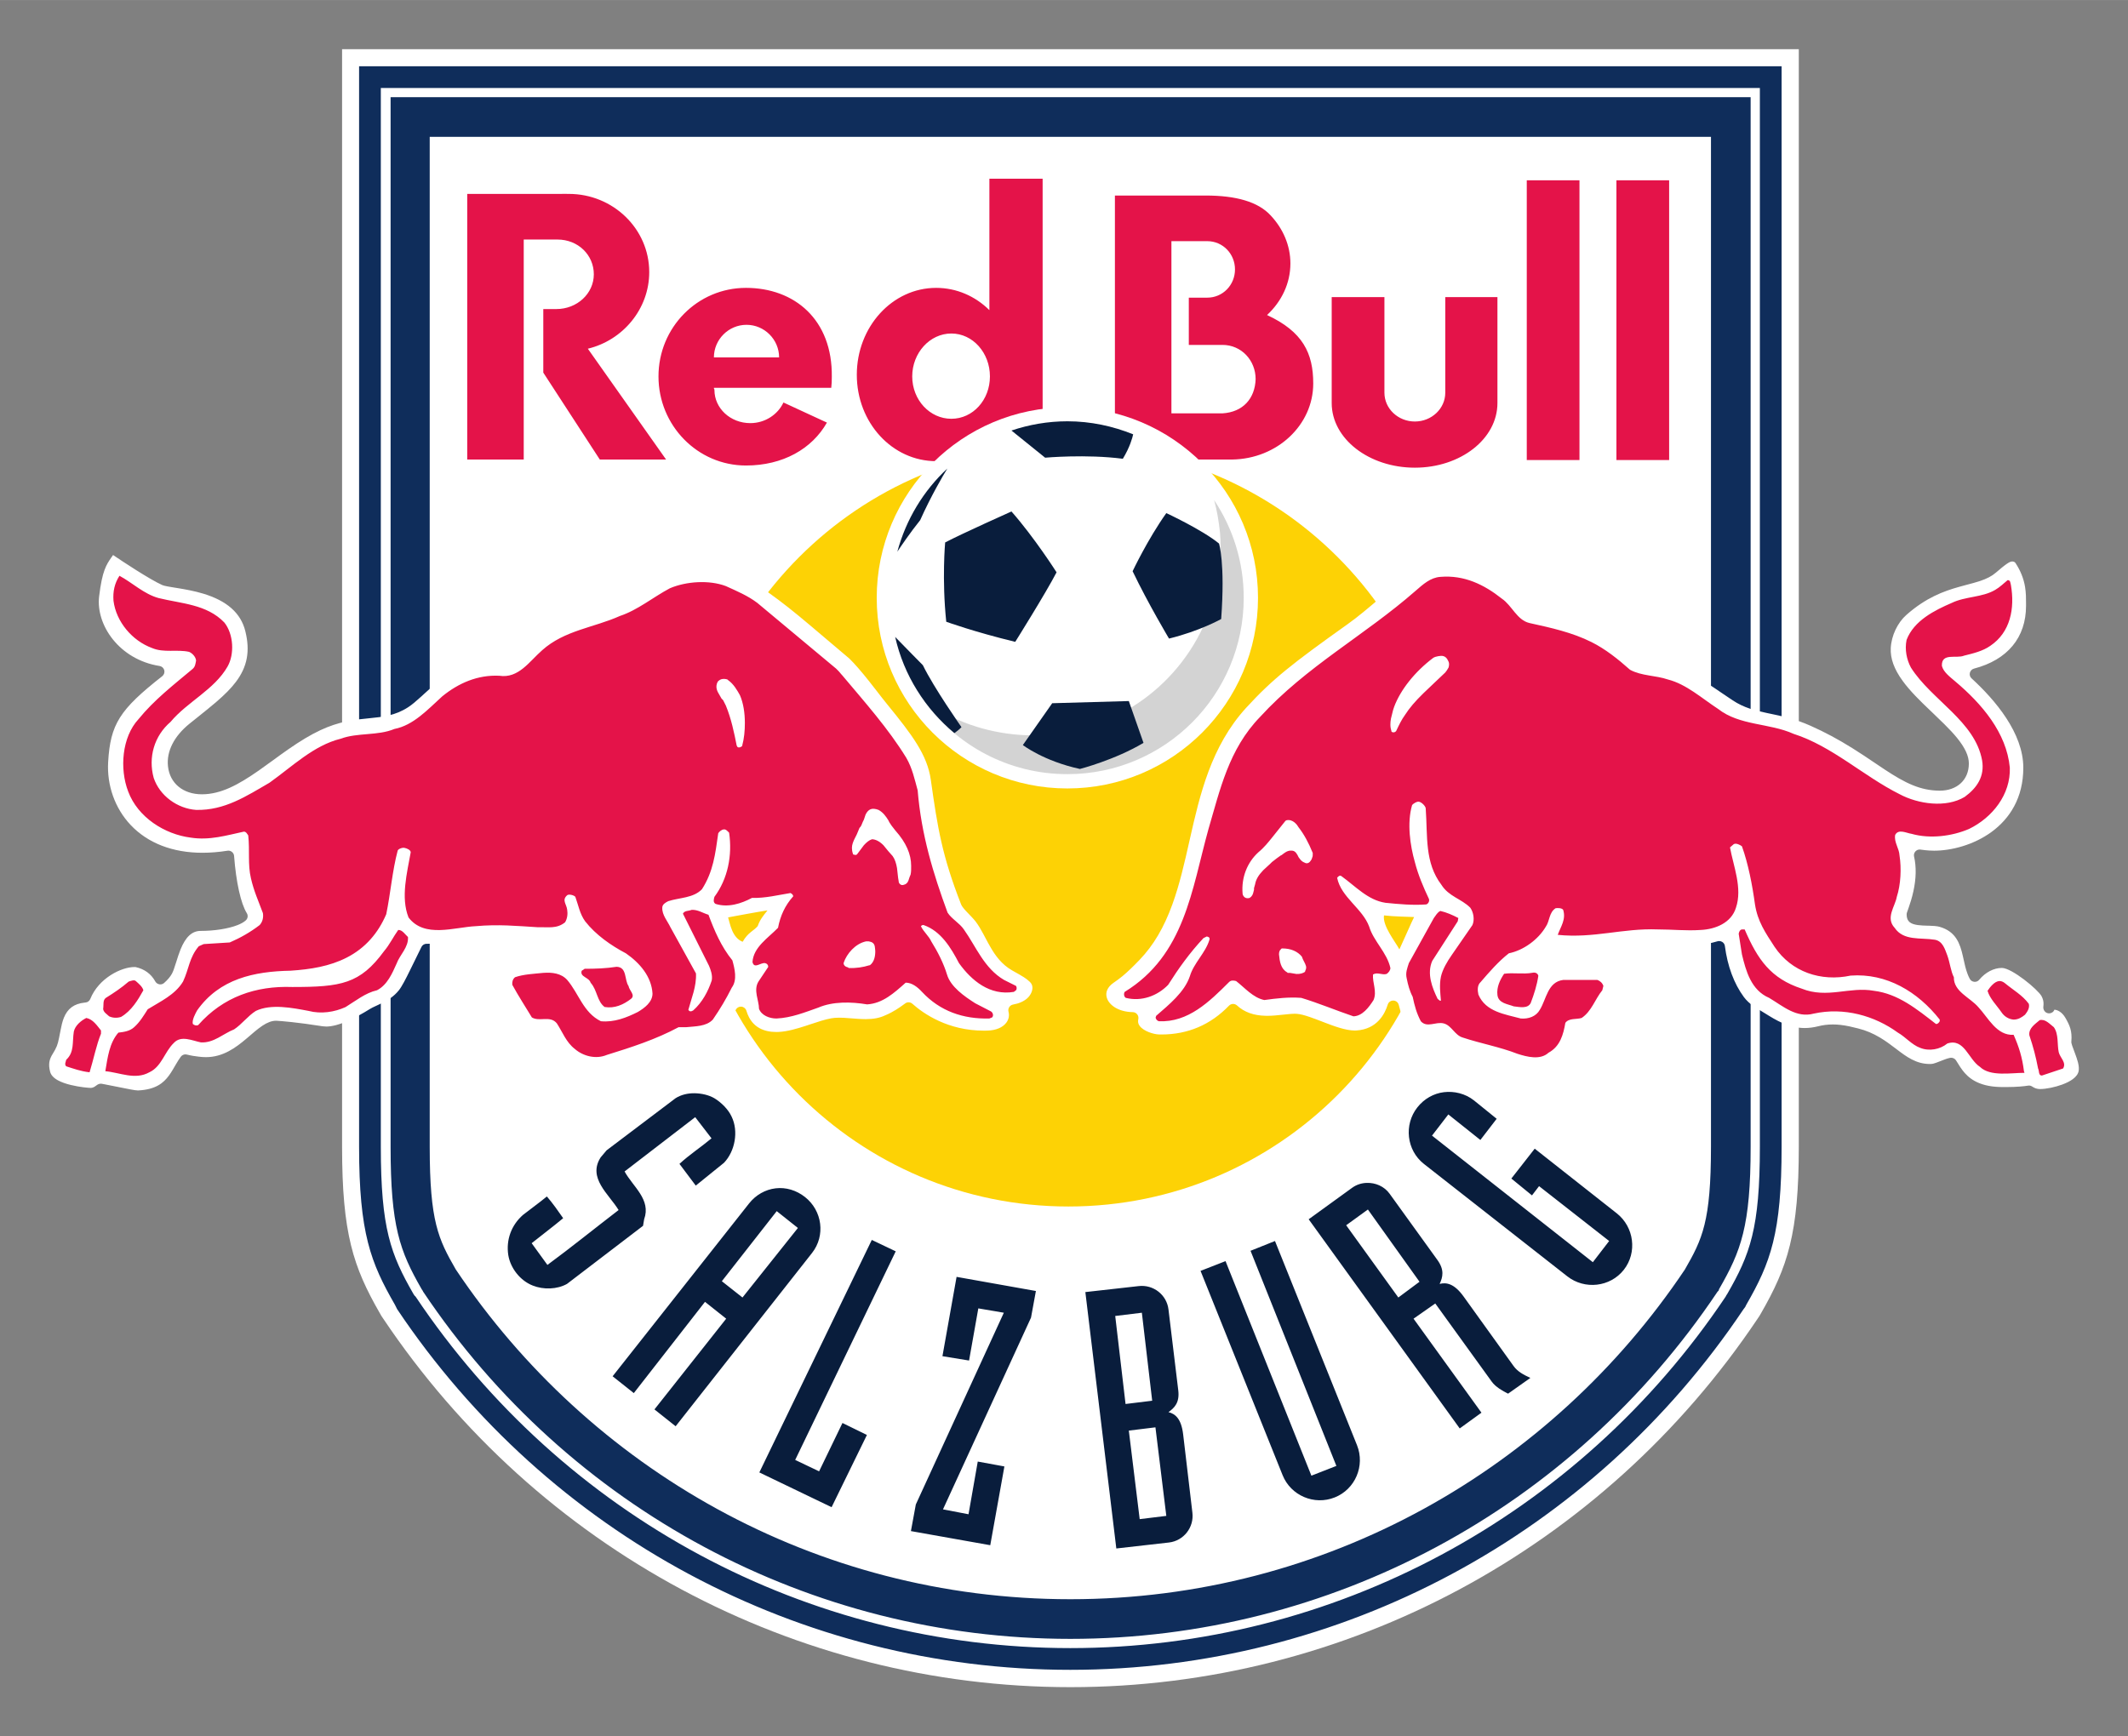 <?xml version="1.0" encoding="UTF-8" standalone="no"?>
<!DOCTYPE svg PUBLIC "-//W3C//DTD SVG 1.0//EN" "http://www.w3.org/TR/2001/REC-SVG-20010904/DTD/svg10.dtd">
<!-- Created with Inkscape (http://www.inkscape.org/) by Marsupilami -->
<svg xmlns:svg="http://www.w3.org/2000/svg" xmlns="http://www.w3.org/2000/svg" version="1.0" width="941" height="768" viewBox="-2.827 -2.827 122.386 99.881" id="svg6302">
  <rect x="-2.827" y="-2.827" width="122.386" height="99.881" fill="#808080" stroke="none"/>
  <defs id="defs6304"/>
  <g transform="translate(-316.634,-485.248)" id="layer1">
    <path d="M 333.481,485.248 L 333.481,548.391 C 333.481,553.38 334.122,555.301 335.656,557.97 L 335.742,558.12 L 335.838,558.263 C 344.736,571.546 359.515,579.476 375.371,579.476 C 391.226,579.476 406.005,571.546 414.902,558.263 L 414.998,558.12 L 415.085,557.97 C 416.618,555.303 417.26,553.382 417.26,548.391 L 417.26,485.248 L 333.481,485.248 z" id="path4004" style="fill:#ffffff;fill-opacity:1;fill-rule:evenodd;stroke:none"/>
    <path d="M 334.459,486.229 L 334.459,524.229 L 334.459,542.292 L 334.459,548.385 C 334.459,553.372 335.131,555.06 336.521,557.479 L 336.584,557.604 L 336.646,557.729 C 345.361,570.738 359.836,578.479 375.365,578.479 C 390.891,578.479 405.369,570.738 414.084,557.729 L 414.178,557.604 L 414.24,557.479 C 415.63,555.063 416.271,553.374 416.271,548.385 L 416.271,542.229 L 416.271,523.667 L 416.271,486.229 L 334.459,486.229 z M 335.709,487.479 L 415.021,487.479 L 415.021,523.417 L 415.021,541.479 L 415.021,548.385 C 415.021,553.093 414.453,554.584 413.146,556.854 L 413.084,556.948 L 413.053,557.01 C 404.57,569.67 390.471,577.229 375.365,577.229 C 360.256,577.229 346.19,569.67 337.709,557.01 L 337.646,556.948 L 337.584,556.854 C 336.279,554.583 335.709,553.09 335.709,548.385 L 335.709,541.573 L 335.709,524.104 L 335.709,487.479 z M 336.271,488.01 L 336.271,523.979 L 336.271,541.323 L 336.271,548.385 C 336.271,552.96 336.798,554.388 338.053,556.573 L 338.115,556.667 L 338.146,556.729 C 346.528,569.242 360.436,576.698 375.365,576.698 C 390.293,576.698 404.204,569.242 412.584,556.729 L 412.646,556.667 L 412.678,556.573 C 413.933,554.39 414.49,552.963 414.49,548.385 L 414.49,541.135 L 414.49,523.26 L 414.49,488.01 L 336.271,488.01 z M 338.521,490.292 L 412.209,490.292 L 412.209,521.948 L 412.209,537.573 L 412.209,548.385 C 412.209,552.69 411.713,553.702 410.709,555.448 C 403.038,566.899 390.069,574.417 375.365,574.417 C 360.66,574.417 347.691,566.899 340.021,555.448 C 339.016,553.702 338.521,552.69 338.521,548.385 L 338.521,538.51 L 338.521,522.479 L 338.521,490.292 z" id="path4008" style="fill:#0f2d5b;fill-opacity:1;fill-rule:nonzero;stroke:none"/>
    <path d="M 370.709,492.698 L 370.709,500.26 C 369.899,499.459 368.825,498.979 367.646,498.979 C 365.125,498.979 363.084,501.222 363.084,503.979 C 363.084,506.737 365.125,508.948 367.646,508.948 C 368.838,508.948 369.928,508.454 370.74,507.635 L 370.74,508.854 L 373.771,508.854 L 373.771,492.698 L 370.709,492.698 z M 401.615,492.792 L 401.615,508.885 L 404.646,508.885 L 404.646,492.792 L 401.615,492.792 z M 406.771,492.792 L 406.771,508.885 L 409.803,508.885 L 409.803,492.792 L 406.771,492.792 z M 340.678,493.573 L 340.678,508.854 L 343.928,508.854 L 343.928,496.198 L 345.865,496.198 C 347.064,496.198 347.959,497.094 347.959,498.198 C 347.959,499.303 347.001,500.198 345.803,500.198 L 345.053,500.198 L 345.053,503.854 L 348.303,508.854 L 352.115,508.854 L 347.615,502.479 C 349.628,501.995 351.146,500.195 351.146,498.073 C 351.146,495.579 349.061,493.573 346.521,493.573 C 346.444,493.573 346.098,493.568 346.021,493.573 L 340.678,493.573 z M 377.928,493.667 L 377.928,508.854 L 384.678,508.854 C 387.26,508.813 389.334,506.872 389.334,504.479 C 389.334,502.739 388.736,501.497 386.678,500.542 C 387.514,499.763 388.021,498.72 388.021,497.573 C 388.021,496.534 387.595,495.573 386.896,494.823 C 386.168,494.022 384.888,493.667 383.146,493.667 L 377.928,493.667 z M 381.178,496.292 L 383.24,496.292 C 384.135,496.292 384.834,497.022 384.834,497.917 C 384.834,498.812 384.135,499.542 383.24,499.542 L 382.178,499.542 L 382.178,502.26 L 384.115,502.26 C 385.199,502.26 386.021,503.145 386.021,504.229 C 385.983,505.35 385.293,506.124 384.115,506.198 L 381.178,506.198 L 381.178,496.292 z M 356.709,498.979 C 353.923,498.979 351.678,501.253 351.678,504.073 C 351.678,506.894 353.923,509.198 356.709,509.198 C 358.836,509.198 360.51,508.237 361.365,506.729 L 358.865,505.573 C 358.549,506.254 357.818,506.76 356.959,506.76 C 355.811,506.76 354.896,505.905 354.896,504.854 C 354.896,504.787 354.858,504.795 354.865,504.729 L 361.615,504.729 C 361.636,504.52 361.649,504.323 361.646,504.104 C 361.693,500.799 359.495,498.979 356.709,498.979 z M 390.396,499.51 L 390.396,505.604 C 390.396,507.665 392.546,509.323 395.178,509.323 C 397.809,509.323 399.928,507.665 399.928,505.604 L 399.928,499.51 L 396.928,499.51 L 396.928,505.01 C 396.928,505.927 396.14,506.667 395.178,506.667 C 394.214,506.667 393.428,505.926 393.428,505.01 L 393.428,499.51 L 390.396,499.51 z M 356.74,501.104 C 357.769,501.104 358.615,501.949 358.615,502.979 L 354.865,502.979 C 354.865,501.949 355.71,501.104 356.74,501.104 z M 368.521,501.604 C 369.759,501.604 370.74,502.719 370.74,504.073 C 370.74,505.428 369.759,506.51 368.521,506.51 C 367.284,506.51 366.271,505.428 366.271,504.073 C 366.271,502.719 367.284,501.604 368.521,501.604 z" id="path4024" style="fill:#e41349;fill-opacity:1;fill-rule:nonzero;stroke:none"/>
    <path d="M 397.142,529.935 C 397.142,542.023 387.342,551.825 375.255,551.825 C 363.165,551.825 353.366,542.023 353.366,529.935 C 353.366,517.846 363.165,508.047 375.255,508.047 C 387.342,508.047 397.142,517.846 397.142,529.935" id="path4048" style="fill:#fdd205;fill-opacity:1;fill-rule:evenodd;stroke:none"/>
    <path d="M 394.289,537.034 C 394.069,536.612 393.304,535.676 393.404,535.079 C 393.968,535.149 394.82,535.156 395.135,535.173 C 395.037,535.353 394.397,536.818 394.289,537.034 M 433.317,543.538 C 433.274,543.369 433.208,543.186 433.155,543.043 L 433.105,542.908 C 433.063,542.801 433.024,542.696 432.984,542.578 C 432.967,542.527 432.95,542.476 432.942,542.432 C 432.934,542.401 432.933,542.368 432.935,542.337 C 432.989,541.716 432.834,541.393 432.592,540.971 C 432.402,540.641 432.137,540.512 431.96,540.504 C 431.915,540.633 431.792,540.713 431.655,540.713 C 431.638,540.713 431.619,540.712 431.6,540.709 C 431.425,540.683 431.304,540.509 431.324,540.333 C 431.329,540.292 431.334,540.247 431.335,540.198 C 431.342,540.032 431.305,539.883 431.223,539.729 C 431.014,539.339 429.509,538.101 428.938,538.101 C 428.475,538.101 427.989,538.354 427.637,538.781 C 427.574,538.858 427.482,538.901 427.383,538.901 C 427.372,538.901 427.362,538.901 427.352,538.899 C 427.242,538.889 427.145,538.826 427.093,538.728 C 427.042,538.636 426.998,538.534 426.959,538.429 C 426.857,538.158 426.797,537.881 426.739,537.613 L 426.693,537.408 C 426.534,536.712 426.3,536.009 425.369,535.739 C 425.294,535.717 425.195,535.699 425.077,535.689 C 424.977,535.679 424.867,535.676 424.754,535.672 L 424.669,535.671 C 424.482,535.666 424.289,535.661 424.098,535.634 C 423.717,535.578 423.462,535.454 423.462,535.026 C 423.462,534.988 423.468,534.952 423.479,534.918 L 423.582,534.623 C 423.658,534.408 423.767,534.078 423.852,533.684 C 424.012,532.953 424.024,532.283 423.889,531.693 C 423.864,531.587 423.895,531.476 423.969,531.396 C 424.033,531.327 424.12,531.289 424.212,531.289 C 424.228,531.289 424.244,531.291 424.26,531.293 C 424.643,531.352 424.952,531.356 425.038,531.356 C 427.023,531.356 430.172,530.061 430.172,526.584 C 430.172,524.587 428.553,522.687 427.197,521.444 C 427.108,521.363 427.069,521.239 427.099,521.122 C 427.128,521.006 427.219,520.913 427.335,520.882 C 429.265,520.378 430.329,519.094 430.329,517.267 L 430.329,517.144 C 430.33,516.859 430.33,516.536 430.274,516.188 C 430.194,515.703 430.014,515.254 429.728,514.816 C 429.697,514.771 429.649,514.719 429.542,514.719 C 429.502,514.719 429.472,514.727 429.462,514.729 C 429.384,514.751 429.302,514.801 429.247,514.838 C 429.067,514.957 428.808,515.178 428.599,515.357 C 428.364,515.559 428.082,515.708 427.683,515.842 C 427.442,515.922 427.19,515.989 426.923,516.058 C 426.783,516.096 426.639,516.133 426.49,516.176 C 425.57,516.433 424.565,516.807 423.449,517.791 C 422.938,518.241 422.584,518.989 422.549,519.698 C 422.518,520.294 422.74,520.911 423.229,521.582 C 423.652,522.166 424.212,522.716 424.799,523.274 L 425.007,523.473 C 425.22,523.677 425.432,523.879 425.634,524.081 C 425.94,524.384 426.169,524.633 426.358,524.864 C 426.822,525.436 427.04,525.906 427.04,526.343 C 427.04,527.277 426.372,527.904 425.359,527.904 C 424.24,527.896 423.379,527.466 422.183,526.676 C 422,526.554 421.813,526.428 421.62,526.298 C 421.223,526.031 420.813,525.753 420.355,525.467 C 419.527,524.949 418.76,524.538 417.944,524.174 C 417.514,523.982 417.088,523.831 416.604,523.701 C 416.255,523.608 415.927,523.541 415.609,523.474 L 415.454,523.442 C 414.722,523.288 414.11,523.137 413.459,522.708 C 413.274,522.584 413.082,522.454 412.885,522.321 C 412.545,522.089 412.193,521.849 411.834,521.624 C 411.143,521.194 410.587,520.922 410.079,520.769 C 409.922,520.722 409.759,520.687 409.55,520.656 C 409.459,520.642 409.369,520.631 409.28,520.619 L 409.069,520.591 C 408.743,520.546 408.465,520.481 408.17,520.312 C 407.984,520.203 407.808,520.086 407.61,519.942 C 407.47,519.837 407.337,519.732 407.199,519.623 L 407.105,519.549 C 406.758,519.278 406.37,518.986 405.777,518.664 C 404.88,518.179 403.982,517.938 403.21,517.752 L 403.06,517.714 C 402.762,517.643 402.503,517.581 402.283,517.508 C 402.154,517.467 402.055,517.427 401.985,517.388 C 401.937,517.363 401.894,517.334 401.878,517.322 C 401.854,517.304 401.835,517.284 401.818,517.263 C 399.899,514.852 397.602,514.663 396.943,514.663 C 396.793,514.663 396.649,514.672 396.517,514.687 C 395.749,514.771 394.83,515.448 394.034,516.098 C 393.744,516.334 393.45,516.586 393.153,516.841 C 392.548,517.357 391.924,517.891 391.309,518.327 C 388.135,520.586 386.984,521.489 385.48,523.132 C 383.448,525.353 382.809,528.172 382.245,530.659 L 382.204,530.841 C 381.932,532.047 381.649,533.297 381.234,534.441 C 380.748,535.782 380.149,536.796 379.354,537.628 C 378.968,538.032 378.644,538.341 378.365,538.572 C 378.178,538.727 378.037,538.823 377.917,538.908 L 377.834,538.966 C 377.498,539.206 377.368,539.509 377.464,539.821 C 377.588,540.219 378.098,540.629 378.958,540.644 C 379.057,540.646 379.15,540.693 379.21,540.772 C 379.273,540.851 379.295,540.952 379.273,541.049 C 379.238,541.198 379.265,541.324 379.359,541.446 C 379.593,541.748 380.154,541.919 380.469,541.928 L 380.607,541.929 C 382.124,541.929 383.429,541.372 384.488,540.273 C 384.553,540.206 384.639,540.172 384.725,540.172 C 384.805,540.172 384.885,540.201 384.948,540.258 C 385.369,540.646 385.912,540.842 386.604,540.854 L 386.679,540.856 C 387.002,540.856 387.324,540.819 387.618,540.788 C 387.768,540.771 387.91,540.756 388.045,540.746 C 388.122,540.741 388.194,540.736 388.263,540.736 C 388.312,540.736 388.359,540.738 388.402,540.742 C 388.58,540.757 388.812,540.813 389.128,540.921 C 389.347,540.996 389.58,541.086 389.817,541.176 L 390.029,541.258 C 390.494,541.436 391.193,541.702 391.727,541.702 C 391.757,541.702 391.785,541.702 391.814,541.699 C 393.01,541.626 393.458,540.736 393.618,540.212 C 393.66,540.072 393.788,539.978 393.933,539.978 L 393.944,539.978 C 394.094,539.983 394.22,540.087 394.254,540.232 C 394.284,540.358 394.318,540.481 394.353,540.599 C 394.54,541.231 394.788,541.653 395.155,541.972 C 395.269,542.069 395.413,542.129 395.62,542.164 C 395.798,542.193 396.053,542.208 396.423,542.211 C 396.495,542.211 396.565,542.236 396.622,542.278 C 396.662,542.311 396.718,542.361 396.803,542.446 C 396.879,542.523 396.958,542.603 397.035,542.669 C 397.102,542.728 397.207,542.807 397.328,542.849 C 399.007,543.419 401.19,544.037 402.284,544.054 L 402.324,544.054 C 403.819,544.054 404.327,542.622 404.475,542.006 C 404.507,541.881 404.607,541.784 404.733,541.759 C 406.124,541.486 406.888,539.392 406.884,539.033 C 406.877,538.361 406.617,538.093 405.95,538.044 L 403.524,538.043 C 403.47,538.043 403.417,538.052 403.363,538.067 C 403.332,538.076 403.302,538.079 403.272,538.079 C 403.16,538.079 403.054,538.023 402.993,537.927 C 402.905,537.791 402.808,537.722 402.647,537.684 C 402.527,537.656 402.43,537.562 402.402,537.439 C 402.373,537.318 402.414,537.191 402.512,537.111 C 402.562,537.068 402.609,537.027 402.654,536.983 C 402.717,536.926 402.797,536.894 402.88,536.894 L 402.894,536.894 C 403.224,536.909 403.868,536.933 404.48,536.933 C 404.752,536.933 405.017,536.928 405.243,536.916 C 405.733,536.889 406.14,536.841 406.572,536.791 C 407.247,536.714 407.944,536.633 408.993,536.632 L 411.265,536.757 C 411.752,536.757 412.194,536.693 412.582,536.569 C 412.614,536.559 412.648,536.554 412.682,536.554 C 412.744,536.554 412.807,536.572 412.859,536.606 C 412.942,536.658 412.998,536.744 413.009,536.842 C 413.157,537.992 413.534,539.006 414.1,539.774 C 414.249,539.974 414.433,540.147 414.683,540.319 C 414.813,540.408 414.949,540.489 415.087,540.572 C 415.167,540.619 415.245,540.668 415.325,540.718 C 415.924,541.092 416.669,541.559 417.6,541.558 C 417.85,541.558 418.109,541.524 418.367,541.459 C 418.645,541.387 418.924,541.353 419.219,541.353 C 419.365,541.353 419.509,541.362 419.647,541.377 C 420.015,541.418 420.345,541.499 420.61,541.567 L 420.679,541.584 C 421.112,541.692 421.52,541.862 421.929,542.107 C 422.265,542.307 422.549,542.523 422.823,542.731 L 422.897,542.787 C 423.442,543.201 424.005,543.627 424.792,543.627 C 424.822,543.627 424.854,543.626 424.887,543.624 C 424.938,543.622 424.999,543.606 425.025,543.598 C 425.069,543.586 425.12,543.569 425.177,543.549 C 425.284,543.511 425.412,543.461 425.539,543.409 C 425.662,543.361 425.802,543.306 425.96,543.274 C 425.982,543.272 426.003,543.268 426.025,543.268 C 426.133,543.268 426.235,543.322 426.298,543.413 C 426.338,543.473 426.379,543.541 426.423,543.611 C 426.502,543.738 426.583,543.871 426.687,544.003 C 426.989,544.394 427.542,544.918 428.833,544.951 C 428.95,544.954 429.063,544.954 429.172,544.954 C 429.844,544.954 430.258,544.902 430.444,544.872 C 430.462,544.868 430.479,544.867 430.498,544.867 C 430.564,544.867 430.63,544.888 430.687,544.927 C 430.824,545.022 430.969,545.068 431.132,545.068 C 431.479,545.068 431.994,544.964 432.413,544.809 C 432.66,544.717 432.865,544.612 433.018,544.499 C 433.215,544.353 433.33,544.191 433.357,544.017 C 433.378,543.886 433.364,543.731 433.317,543.538 M 357.385,535.693 C 357.16,535.969 356.824,536.054 356.519,536.597 C 355.902,536.357 355.793,535.544 355.682,535.193 C 356.174,535.103 357.337,534.882 357.947,534.791 C 357.695,535.107 357.514,535.322 357.385,535.693 M 372.024,538.248 C 371.403,537.898 371.034,537.357 370.782,536.923 C 370.672,536.736 370.57,536.546 370.472,536.359 L 370.357,536.142 C 370.234,535.912 370.083,535.647 369.907,535.417 C 369.838,535.331 369.755,535.239 369.67,535.149 L 369.42,534.888 C 369.342,534.807 369.268,534.726 369.208,534.648 C 369.147,534.571 369.104,534.503 369.084,534.451 C 367.99,531.652 367.733,530.066 367.34,527.278 C 367.138,525.844 366.259,524.684 364.838,522.943 C 364.659,522.727 364.462,522.469 364.252,522.198 C 364.107,522.011 363.955,521.816 363.802,521.622 C 363.337,521.033 362.954,520.597 362.654,520.303 C 362.143,519.873 361.693,519.491 361.285,519.144 C 360.707,518.653 360.215,518.236 359.764,517.864 C 358.909,517.162 358.253,516.667 357.495,516.157 C 356.438,515.443 355.308,515.081 354.137,515.081 C 352.939,515.081 352.058,515.466 351.759,515.671 C 350.75,516.357 349.99,516.782 349.135,517.137 C 348.515,517.394 347.873,517.604 347.058,517.871 C 346.797,517.957 346.517,518.048 346.213,518.149 C 345.288,518.459 344.632,518.997 344.165,519.429 C 344.052,519.537 343.945,519.641 343.843,519.739 C 343.729,519.851 343.62,519.957 343.517,520.049 C 343.307,520.242 343.16,520.344 343.028,520.393 C 342.887,520.443 342.659,520.478 342.333,520.501 C 342.164,520.513 341.987,520.519 341.815,520.528 C 341.689,520.532 341.565,520.538 341.45,520.546 C 340.387,520.607 339.534,521.206 338.984,521.649 C 338.698,521.881 338.432,522.124 338.175,522.358 L 338.053,522.471 C 337.729,522.764 337.499,522.962 337.279,523.104 C 336.525,523.592 335.812,523.661 335.029,523.739 C 334.627,523.778 334.212,523.819 333.765,523.912 C 333.234,524.022 332.733,524.189 332.233,524.424 C 331.67,524.689 331.102,525.028 330.389,525.523 C 330.082,525.737 329.779,525.956 329.483,526.174 C 329.217,526.367 328.954,526.558 328.694,526.741 C 327.518,527.563 326.51,528.112 325.418,528.112 C 324.338,528.112 323.573,527.481 323.468,526.503 C 323.375,525.642 323.815,524.771 324.708,524.049 L 325.199,523.656 C 325.565,523.362 325.908,523.088 326.219,522.822 C 326.737,522.377 327.09,522.019 327.362,521.662 C 328.032,520.781 328.203,519.873 327.914,518.719 C 327.655,517.684 326.858,516.978 325.477,516.564 C 324.984,516.416 324.483,516.326 324.014,516.249 L 323.85,516.223 C 323.707,516.201 323.575,516.179 323.463,516.158 C 323.312,516.131 323.207,516.103 323.144,516.078 C 322.397,515.744 320.769,514.657 320.443,514.437 L 320.31,514.347 L 320.218,514.478 C 319.922,514.906 319.687,515.243 319.508,516.727 C 319.313,518.366 320.662,520.364 322.985,520.731 C 323.115,520.751 323.22,520.847 323.254,520.973 C 323.287,521.101 323.242,521.234 323.139,521.317 C 320.68,523.249 320.157,524.079 320.027,526.252 C 319.948,527.598 320.418,528.919 321.32,529.877 C 322.307,530.922 323.734,531.476 325.453,531.476 C 325.912,531.476 326.395,531.436 326.89,531.358 C 326.907,531.356 326.924,531.354 326.942,531.354 C 327.015,531.354 327.088,531.379 327.145,531.426 C 327.218,531.482 327.263,531.567 327.27,531.659 C 327.384,533.169 327.659,534.398 328,534.948 C 328.085,535.082 328.062,535.257 327.944,535.364 C 327.839,535.462 327.672,535.558 327.462,535.639 C 326.937,535.844 326.142,535.971 325.348,535.971 C 324.853,535.971 324.485,536.311 324.189,537.039 C 324.093,537.277 324.014,537.529 323.938,537.774 L 323.915,537.843 C 323.877,537.967 323.839,538.083 323.803,538.184 C 323.768,538.279 323.732,538.364 323.694,538.436 C 323.595,538.612 323.449,538.786 323.245,538.966 C 323.184,539.019 323.107,539.048 323.028,539.048 C 323.009,539.048 322.989,539.047 322.972,539.043 C 322.873,539.026 322.787,538.966 322.738,538.878 C 322.497,538.441 322.114,538.163 321.603,538.051 L 321.592,538.049 L 321.54,538.049 C 320.785,538.049 319.482,538.687 319,539.884 C 318.955,539.997 318.853,540.076 318.732,540.089 L 318.672,540.096 C 318.07,540.159 317.692,540.438 317.478,540.973 C 317.388,541.202 317.334,541.454 317.292,541.677 L 317.259,541.841 C 317.225,542.024 317.189,542.212 317.142,542.394 C 317.104,542.539 317.053,542.667 316.974,542.811 C 316.937,542.881 316.897,542.946 316.86,543.007 C 316.833,543.052 316.805,543.096 316.782,543.139 C 316.648,543.386 316.579,543.637 316.687,544.066 C 316.735,544.262 316.89,544.431 317.147,544.571 C 317.337,544.673 317.583,544.763 317.879,544.834 C 318.402,544.962 318.92,545.002 319.02,545.002 C 319.093,545.002 319.164,544.982 319.234,544.943 C 319.284,544.913 319.333,544.876 319.388,544.834 C 319.448,544.789 319.528,544.761 319.605,544.761 C 319.623,544.761 319.64,544.762 319.657,544.764 L 319.902,544.811 C 320.103,544.848 320.353,544.899 320.602,544.949 L 320.642,544.958 C 320.88,545.007 321.115,545.053 321.305,545.088 C 321.409,545.108 321.5,545.124 321.568,545.133 C 321.645,545.144 321.705,545.149 321.742,545.149 L 321.744,545.149 C 322.783,545.101 323.219,544.698 323.51,544.309 C 323.593,544.201 323.665,544.084 323.738,543.964 L 323.855,543.764 L 323.944,543.614 C 324.029,543.469 324.113,543.336 324.205,543.209 C 324.269,543.123 324.368,543.074 324.473,543.074 C 324.5,543.074 324.53,543.078 324.558,543.086 C 324.677,543.117 324.797,543.139 324.898,543.158 C 325.138,543.198 325.359,543.219 325.453,543.226 C 325.522,543.231 325.587,543.233 325.653,543.233 C 326.635,543.233 327.368,542.686 327.975,542.172 L 328.175,542.002 C 328.268,541.922 328.359,541.842 328.45,541.767 C 328.57,541.667 328.73,541.537 328.897,541.426 C 329.192,541.231 329.44,541.139 329.683,541.139 L 329.743,541.142 C 329.979,541.156 330.868,541.221 332.374,541.459 C 332.438,541.468 332.503,541.473 332.57,541.473 C 332.909,541.473 333.342,541.357 333.857,541.127 C 334.228,540.961 334.652,540.731 335.083,540.462 C 335.175,540.404 335.285,540.352 335.418,540.291 L 335.457,540.273 C 335.579,540.218 335.71,540.158 335.845,540.089 C 336.093,539.963 336.455,539.753 336.747,539.387 C 336.919,539.172 337.15,538.719 337.375,538.261 L 337.622,537.758 C 337.757,537.478 337.9,537.184 338.047,536.891 C 338.103,536.779 338.218,536.711 338.343,536.711 L 338.349,536.711 L 338.435,536.711 C 338.903,536.711 339.462,536.638 339.949,536.568 C 340.163,536.537 340.374,536.504 340.574,536.472 C 341.022,536.403 341.409,536.342 341.695,536.329 C 341.767,536.329 341.955,536.343 342.22,536.361 L 342.817,536.401 C 343.568,536.446 344.18,536.468 344.69,536.468 C 344.994,536.468 345.26,536.459 345.484,536.443 C 345.885,536.416 346.254,536.353 346.55,536.264 C 346.634,536.239 346.725,536.209 346.815,536.168 C 346.858,536.151 346.904,536.142 346.948,536.142 C 347.032,536.142 347.115,536.173 347.178,536.236 C 347.342,536.396 347.517,536.557 347.694,536.712 C 347.794,536.799 347.832,536.939 347.789,537.064 C 347.747,537.189 347.634,537.278 347.502,537.289 C 347.435,537.294 347.369,537.302 347.308,537.309 C 347.097,537.338 346.717,537.422 346.524,537.671 C 346.459,537.753 346.363,537.798 346.263,537.798 C 346.217,537.798 346.173,537.789 346.13,537.771 C 346.085,537.751 346.039,537.734 345.992,537.722 C 345.889,537.693 345.793,537.688 345.71,537.687 L 345.668,537.687 L 345.555,537.688 L 345.387,537.689 L 345.295,537.689 C 344.997,537.689 344.294,537.689 343.689,537.788 C 343.315,537.849 343.02,537.939 342.812,538.058 C 342.613,538.171 342.382,538.374 342.4,538.709 C 342.437,539.331 343.312,541.009 343.907,541.607 C 344.023,541.721 344.414,541.846 344.848,541.846 C 344.894,541.846 344.94,541.843 344.988,541.841 C 344.995,541.839 345.004,541.839 345.012,541.839 C 345.134,541.839 345.247,541.909 345.304,542.019 C 345.914,543.221 346.969,544.028 347.93,544.027 L 347.993,544.027 C 348.912,543.993 351.39,543.097 353.129,542.281 C 353.152,542.272 353.173,542.263 353.198,542.258 C 353.253,542.244 353.318,542.234 353.387,542.226 C 353.489,542.211 353.604,542.198 353.728,542.183 L 353.903,542.164 C 354.287,542.118 354.722,542.051 355.039,541.899 C 355.332,541.761 355.758,541.213 356.124,540.506 C 356.182,540.394 356.294,540.327 356.417,540.327 C 356.427,540.327 356.437,540.328 356.448,540.329 C 356.582,540.341 356.694,540.433 356.733,540.562 C 356.775,540.704 356.827,540.828 356.887,540.943 C 357.183,541.502 357.712,541.786 358.459,541.786 C 358.499,541.786 358.54,541.784 358.582,541.783 C 359.093,541.762 359.66,541.589 360.15,541.431 L 360.43,541.338 C 360.85,541.198 361.247,541.066 361.618,540.998 C 361.749,540.974 361.899,540.963 362.074,540.963 C 362.153,540.963 362.237,540.966 362.324,540.969 C 362.48,540.977 362.638,540.991 362.797,541.003 C 362.903,541.011 363.01,541.019 363.118,541.027 C 363.268,541.036 363.427,541.046 363.592,541.046 C 364.048,541.046 364.402,540.978 364.72,540.826 C 365.184,540.636 365.543,540.376 365.782,540.204 L 365.869,540.141 C 365.925,540.099 365.993,540.078 366.062,540.078 C 366.139,540.078 366.218,540.107 366.28,540.162 C 366.93,540.741 368.329,541.709 370.39,541.709 C 370.459,541.709 370.529,541.709 370.6,541.706 C 371.09,541.691 371.475,541.528 371.684,541.248 C 371.823,541.063 371.867,540.839 371.808,540.618 C 371.785,540.529 371.8,540.434 371.85,540.356 C 371.899,540.278 371.979,540.224 372.07,540.208 C 372.408,540.148 372.682,540.028 372.882,539.851 C 373.064,539.689 373.183,539.454 373.185,539.251 C 373.188,539.114 373.137,538.998 373.033,538.901 C 372.808,538.691 372.678,538.614 372.024,538.248" id="path4052" style="fill:#ffffff;fill-opacity:1;fill-rule:nonzero;stroke:none"/>
    <path d="M 364.229,516.811 C 364.229,510.756 369.138,505.848 375.193,505.848 C 381.249,505.848 386.158,510.756 386.158,516.811 C 386.158,522.866 381.249,527.776 375.193,527.776 C 369.138,527.776 364.229,522.866 364.229,516.811" id="path4056" style="fill:#ffffff;fill-opacity:1;fill-rule:nonzero;stroke:none"/>
    <path d="M 366.954,522.726 C 370.15,525.036 374.658,525.402 378.179,523.508 C 382.006,521.528 384.323,517.45 383.971,513.052 C 383.904,512.415 383.801,511.793 383.634,511.188 C 384.715,512.813 385.336,514.74 385.336,516.811 C 385.336,522.412 380.795,526.953 375.194,526.953 C 371.8,526.953 368.795,525.287 366.954,522.726" id="path4060" style="fill:#d3d3d3;fill-opacity:1;fill-rule:nonzero;stroke:none"/>
    <path d="M 58.562,21.406 C 57.435,21.406 56.356,21.598 55.344,21.938 L 57.281,23.5 C 57.281,23.5 59.637,23.287 61.75,23.562 C 62.161,22.885 62.303,22.344 62.344,22.156 C 61.174,21.685 59.901,21.406 58.562,21.406 z M 51.656,24.125 C 50.285,25.4 49.285,27.046 48.781,28.906 C 49.004,28.575 49.501,27.835 50.094,27.094 C 50.721,25.696 51.417,24.514 51.656,24.125 z M 55.344,26.594 C 55.344,26.594 52.558,27.84 51.531,28.375 C 51.531,28.375 51.338,30.489 51.594,32.938 C 51.594,32.938 53.193,33.521 55.562,34.094 C 55.562,34.094 57.325,31.28 57.938,30.094 C 57.938,30.094 56.669,28.096 55.344,26.594 z M 64.25,26.688 C 63.182,28.189 62.312,30.031 62.312,30.031 C 63.2,31.887 64.406,33.906 64.406,33.906 C 66.183,33.471 67.406,32.781 67.406,32.781 C 67.642,29.543 67.281,28.437 67.281,28.438 C 66.314,27.646 64.25,26.687 64.25,26.688 z M 48.656,33.812 C 49.154,36.024 50.381,37.94 52.062,39.344 C 52.178,39.264 52.356,39.126 52.469,39 C 52.469,39 50.883,36.742 50.25,35.438 C 50.25,35.438 49.199,34.374 48.656,33.812 z M 62.094,37.5 L 57.688,37.625 L 56,40.031 C 56,40.031 57.188,40.951 59.281,41.406 C 59.281,41.406 61.28,40.894 62.938,39.906 L 62.094,37.5 z M 80.219,60 C 79.631,60.07 79.08,60.377 78.688,60.875 C 77.904,61.871 78.065,63.34 79.062,64.125 L 87.312,70.594 C 88.31,71.377 89.778,71.215 90.562,70.219 C 91.346,69.222 91.154,67.755 90.156,66.969 L 85.438,63.25 L 84.094,64.969 L 85.281,65.938 L 85.688,65.406 L 89.719,68.562 L 88.781,69.781 L 79.531,62.5 L 80.469,61.281 L 82.312,62.75 L 83.25,61.531 L 81.938,60.469 C 81.439,60.078 80.807,59.93 80.219,60 z M 37.125,60.062 C 36.725,60.056 36.346,60.147 36.031,60.344 L 32.062,63.344 L 31.719,63.75 C 30.956,64.938 32.186,65.857 32.75,66.781 C 31.369,67.84 30.016,68.938 28.656,69.938 L 27.75,68.688 C 28.363,68.196 28.97,67.744 29.562,67.25 C 29.261,66.817 28.965,66.394 28.625,66 C 28.17,66.376 27.704,66.704 27.25,67.062 C 26.579,67.65 26.27,68.498 26.406,69.375 C 26.527,70.114 27.082,70.839 27.812,71.125 C 28.429,71.371 29.211,71.349 29.781,71.031 L 34.156,67.688 L 34.219,67.312 C 34.63,66.176 33.579,65.445 33.094,64.562 L 37.156,61.438 L 38.094,62.656 C 37.483,63.166 36.824,63.595 36.25,64.125 L 37.188,65.375 L 38.812,64.062 C 39.446,63.399 39.66,62.25 39.25,61.406 C 39.064,60.996 38.653,60.585 38.25,60.344 C 37.934,60.163 37.525,60.069 37.125,60.062 z M 75.781,65.219 C 75.485,65.228 75.197,65.313 74.938,65.5 L 72.438,67.312 L 81.125,79.344 L 82.375,78.438 L 78.469,73.031 L 79.719,72.156 L 82.969,76.656 C 83.189,76.96 83.588,77.186 83.906,77.344 L 85.188,76.438 C 84.8,76.256 84.46,76.086 84.219,75.75 L 81.344,71.75 C 80.809,71.009 80.358,70.93 79.969,71.031 C 80.151,70.642 80.257,70.23 79.844,69.656 L 77.094,65.844 C 76.782,65.411 76.275,65.204 75.781,65.219 z M 41.781,65.531 C 41.193,65.601 40.642,65.907 40.25,66.406 L 32.406,76.344 L 33.625,77.312 L 37.719,72.062 L 38.938,73.031 L 34.812,78.25 L 36.031,79.219 L 43.875,69.25 C 44.659,68.252 44.465,66.815 43.469,66.031 C 42.971,65.639 42.369,65.461 41.781,65.531 z M 75.844,66.75 L 78.812,70.906 L 77.594,71.812 L 74.594,67.656 L 75.844,66.75 z M 41.844,66.844 L 43.062,67.812 L 39.875,71.812 L 38.688,70.875 L 41.844,66.844 z M 47.312,68.5 L 40.844,81.875 L 45,83.875 L 47.031,79.719 L 45.625,79.031 L 44.281,81.812 L 42.906,81.156 L 48.688,69.156 L 47.312,68.5 z M 70.5,68.562 L 69.094,69.125 L 74.031,81.5 L 72.594,82.062 L 67.656,69.719 L 66.219,70.281 L 70.938,82.031 C 71.409,83.209 72.76,83.784 73.938,83.312 C 75.116,82.843 75.689,81.491 75.219,80.312 L 70.5,68.562 z M 52.188,70.625 L 51.375,75.188 L 52.906,75.438 L 53.438,72.438 L 54.906,72.688 L 49.844,83.719 L 49.562,85.25 L 54.125,86.062 L 54.938,81.531 L 53.406,81.25 L 52.875,84.281 L 51.406,84 L 56.469,72.969 L 56.75,71.438 L 52.188,70.625 z M 62.656,71.156 L 59.594,71.5 L 61.375,86.25 L 64.406,85.906 C 65.252,85.805 65.853,85.035 65.75,84.188 L 65.219,79.688 C 65.11,78.779 64.765,78.506 64.375,78.406 C 64.723,78.155 65.021,77.859 64.938,77.156 L 64.375,72.5 C 64.274,71.653 63.502,71.055 62.656,71.156 z M 62.844,72.688 L 63.438,77.75 L 61.906,77.938 L 61.312,72.875 L 62.844,72.688 z M 63.625,79.281 L 64.25,84.375 L 62.719,84.562 L 62.094,79.469 L 63.625,79.281 z" transform="translate(316.634,485.248)" id="path4064" style="fill:#091d3c;fill-opacity:1;fill-rule:evenodd;stroke:none"/>
    <path d="M 320.678,515.542 C 320.393,515.982 320.295,516.444 320.334,516.979 C 320.486,518.184 321.406,519.278 322.553,519.698 C 323.223,519.985 323.99,519.764 324.678,519.917 C 324.869,519.993 325.065,520.207 325.084,520.417 C 325.046,520.608 325.038,520.783 324.865,520.917 C 323.794,521.815 322.67,522.683 321.771,523.792 C 320.815,524.824 320.679,526.648 321.178,527.948 C 321.731,529.439 323.28,530.414 324.771,530.604 C 325.861,530.777 326.84,530.472 327.834,530.26 C 327.968,530.26 328.026,530.403 328.084,530.479 C 328.18,531.358 328.048,532.145 328.24,532.948 C 328.411,533.693 328.66,534.222 328.928,534.948 C 328.965,535.197 328.913,535.444 328.74,535.635 C 328.186,536.058 327.634,536.368 327.021,536.635 L 325.521,536.729 L 325.24,536.854 C 324.685,537.504 324.678,538.159 324.334,538.885 C 323.875,539.652 323.01,540.039 322.303,540.479 C 322.073,540.842 321.845,541.223 321.521,541.51 C 321.271,541.739 320.94,541.784 320.615,541.823 C 320.099,542.415 319.999,543.238 319.865,544.042 C 320.706,544.118 321.575,544.563 322.396,544.104 C 323.104,543.778 323.266,542.933 323.803,542.417 C 324.224,541.958 324.868,542.289 325.365,542.385 C 326.11,542.423 326.639,541.884 327.271,541.635 C 327.709,541.349 328.063,540.859 328.521,540.573 C 329.401,540.152 330.634,540.4 331.553,540.573 C 332.279,540.763 333.046,540.64 333.678,540.354 C 334.27,539.99 334.82,539.538 335.49,539.385 C 336.083,539.079 336.368,538.408 336.615,537.854 C 336.805,537.337 337.31,536.915 337.271,536.323 C 337.118,536.189 336.938,535.898 336.709,535.917 C 336.421,536.319 336.221,536.752 335.896,537.135 C 334.514,539.022 333.421,539.198 330.615,539.198 C 328.53,539.122 326.643,539.76 325.209,541.385 C 325.114,541.443 324.973,541.399 324.896,541.323 C 324.839,541.094 325.051,540.713 325.146,540.542 C 326.429,538.725 328.419,538.299 330.521,538.26 C 331.669,538.184 332.764,538.008 333.74,537.51 C 334.829,536.957 335.563,536.082 336.021,535.01 C 336.27,533.805 336.371,532.502 336.678,531.354 C 336.715,531.24 336.988,531.159 337.084,531.198 C 337.198,531.217 337.428,531.314 337.428,531.448 C 337.218,532.633 336.844,534.05 337.303,535.198 C 338.22,536.404 339.935,535.755 341.178,535.698 C 342.478,535.583 343.496,535.684 344.74,535.76 C 345.351,535.743 345.824,535.862 346.303,535.479 C 346.436,535.269 346.466,534.989 346.428,534.76 C 346.389,534.416 346.103,534.204 346.428,533.917 C 346.523,533.84 346.821,533.915 346.896,534.01 C 347.069,534.489 347.153,534.995 347.459,535.417 C 348.071,536.202 348.963,536.82 349.803,537.26 C 350.605,537.815 351.276,538.598 351.334,539.573 C 351.334,540.069 350.873,540.407 350.49,540.635 C 349.84,540.96 349.13,541.243 348.365,541.167 C 347.351,540.669 347.098,539.575 346.428,538.792 C 346.084,538.409 345.569,538.347 345.053,538.385 C 344.498,538.442 343.925,538.463 343.428,538.635 C 343.294,538.749 343.253,538.899 343.271,539.073 C 343.615,539.703 344.014,540.318 344.396,540.948 C 344.836,541.217 345.451,540.814 345.834,541.292 C 346.159,541.789 346.368,542.378 346.865,542.76 C 347.344,543.179 348.079,543.37 348.709,543.104 C 350.124,542.664 351.515,542.218 352.834,541.51 L 353.271,541.51 C 353.806,541.453 354.421,541.475 354.803,541.073 C 355.224,540.462 355.571,539.879 355.896,539.229 C 356.221,538.789 356.061,538.144 355.928,537.667 C 355.278,536.864 354.896,535.96 354.553,535.042 C 354.228,534.947 353.946,534.742 353.584,534.76 C 353.411,534.838 353.181,534.788 353.084,534.979 L 354.584,537.979 C 354.679,538.208 354.798,538.518 354.74,538.823 C 354.53,539.455 354.194,540.083 353.678,540.542 C 353.583,540.599 353.473,540.644 353.396,540.51 C 353.568,539.86 353.871,539.163 353.834,538.417 L 352.365,535.76 C 352.193,535.397 351.878,535.055 351.896,534.635 C 351.896,534.444 352.086,534.337 352.24,534.26 C 352.89,534.049 353.68,534.089 354.178,533.573 C 354.828,532.559 354.943,531.558 355.115,530.354 C 355.154,530.277 355.314,530.135 355.428,530.135 C 355.543,530.097 355.684,530.265 355.74,530.323 C 355.933,531.641 355.661,532.979 354.896,534.01 C 354.858,534.145 354.805,534.322 354.959,534.417 C 355.685,534.647 356.441,534.398 357.053,534.073 C 357.836,534.093 358.563,533.905 359.271,533.792 C 359.348,533.829 359.428,533.902 359.428,533.979 C 358.95,534.514 358.686,535.102 358.553,535.792 C 357.979,536.385 357.143,536.9 357.084,537.76 C 357.18,538.182 357.554,537.784 357.803,537.823 C 357.916,537.843 357.99,537.927 357.99,538.042 L 357.428,538.885 C 357.121,539.383 357.459,539.969 357.459,540.448 C 357.594,540.829 358.058,541.01 358.459,541.01 C 359.319,540.973 360.101,540.653 360.865,540.385 C 361.706,540.022 362.76,540.045 363.678,540.198 C 364.576,540.142 365.229,539.542 365.896,538.948 C 366.261,538.948 366.586,539.21 366.834,539.479 C 367.866,540.588 369.199,541.049 370.709,541.01 L 370.865,540.948 C 370.961,540.853 370.916,540.68 370.803,540.604 L 369.896,540.135 C 369.266,539.734 368.48,539.187 368.271,538.479 C 368.079,537.849 367.748,537.185 367.365,536.573 C 367.231,536.268 366.905,536.003 366.771,535.698 C 366.809,535.658 366.871,535.615 366.928,535.635 C 367.923,535.98 368.5,536.944 368.959,537.823 C 369.685,538.835 370.739,539.708 372.115,539.479 L 372.24,539.385 C 372.299,539.309 372.279,539.193 372.24,539.135 L 371.553,538.792 C 370.406,538.121 369.949,536.882 369.24,535.885 C 368.994,535.522 368.533,535.279 368.303,534.917 C 367.481,532.679 366.794,530.447 366.584,527.885 C 366.411,527.254 366.273,526.603 365.928,526.01 C 364.895,524.328 363.541,522.809 362.24,521.26 C 362.126,521.146 362.144,521.124 361.896,520.885 L 357.365,517.104 C 356.81,516.683 356.184,516.423 355.553,516.135 C 354.598,515.772 353.27,515.859 352.334,516.26 C 351.359,516.777 350.491,517.51 349.459,517.854 C 347.969,518.524 346.271,518.675 344.99,519.823 C 344.245,520.473 343.63,521.464 342.521,521.292 C 341.279,521.234 340.178,521.714 339.24,522.479 C 338.399,523.244 337.58,524.144 336.49,524.354 C 335.534,524.755 334.371,524.553 333.396,524.917 C 331.848,525.299 330.62,526.512 329.303,527.448 C 327.984,528.211 326.729,529.049 325.084,529.01 C 324.014,528.934 322.99,528.199 322.646,527.167 C 322.321,525.982 322.678,524.75 323.615,523.948 C 324.59,522.782 326.131,522.099 326.896,520.76 C 327.298,520.053 327.245,518.898 326.709,518.229 C 325.696,517.178 324.246,517.148 322.928,516.823 C 322.086,516.593 321.424,515.943 320.678,515.542 z M 396.646,515.604 C 396.074,515.643 395.649,516.034 395.209,516.417 C 392.284,518.979 388.948,520.742 386.271,523.667 C 384.474,525.522 383.971,527.86 383.303,530.135 C 382.346,533.577 381.95,537.357 378.49,539.479 C 378.431,539.575 378.438,539.747 378.553,539.823 C 379.47,540.052 380.379,539.703 380.99,539.073 C 381.584,538.135 382.219,537.245 383.021,536.385 L 383.209,536.292 C 383.304,536.31 383.403,536.345 383.365,536.479 C 383.135,537.244 382.469,537.809 382.24,538.573 C 381.934,539.49 381.049,540.204 380.303,540.854 L 380.271,540.948 C 380.271,541.043 380.363,541.148 380.459,541.167 C 382.141,541.243 383.361,540.045 384.49,538.917 C 384.605,538.801 384.743,538.817 384.896,538.854 C 385.394,539.238 385.871,539.814 386.521,539.948 C 387.21,539.853 387.92,539.767 388.646,539.823 C 389.659,540.129 390.634,540.542 391.646,540.885 C 392.163,540.867 392.535,540.369 392.803,539.948 C 393.013,539.452 392.734,538.957 392.771,538.479 C 393.02,538.325 393.286,538.524 393.553,538.448 C 393.668,538.372 393.771,538.238 393.771,538.104 C 393.58,537.225 392.801,536.553 392.553,535.729 C 392.17,534.678 390.938,534.044 390.709,532.917 C 390.765,532.84 390.863,532.747 390.959,532.823 C 391.78,533.415 392.478,534.202 393.49,534.354 C 394.255,534.432 395.068,534.505 395.834,534.448 C 395.948,534.41 396.029,534.268 395.99,534.135 C 395.665,533.447 395.369,532.755 395.178,532.01 C 394.91,531.073 394.715,529.762 395.021,528.729 C 395.078,528.652 395.311,528.504 395.428,528.542 C 395.58,528.58 395.784,528.783 395.803,528.917 C 395.918,530.541 395.734,532.042 396.709,533.323 C 397.129,533.992 397.849,534.119 398.365,534.635 C 398.556,534.904 398.624,535.329 398.49,535.635 L 397.303,537.354 C 397.034,537.738 396.773,538.183 396.678,538.604 C 396.581,539.082 396.639,539.52 396.678,539.979 C 396.601,540.017 396.566,539.923 396.49,539.885 C 396.184,539.254 395.853,538.443 396.178,537.698 L 397.646,535.417 L 397.678,535.229 C 397.353,535.058 396.99,534.9 396.646,534.823 C 396.475,534.9 396.388,535.077 396.271,535.229 L 394.834,537.823 C 394.738,538.128 394.633,538.373 394.709,538.698 C 394.785,539.08 394.881,539.437 395.053,539.76 C 395.168,540.297 395.273,540.689 395.521,541.167 C 395.884,541.568 396.376,541.178 396.834,541.292 C 397.293,541.407 397.469,541.97 397.928,542.104 C 398.96,542.448 400.053,542.64 401.084,543.042 C 401.62,543.214 402.388,543.419 402.865,542.979 C 403.534,542.617 403.719,541.93 403.834,541.26 C 404.044,540.974 404.465,541.074 404.771,540.979 C 405.345,540.595 405.538,539.902 405.959,539.385 L 406.021,539.135 C 405.964,538.963 405.831,538.849 405.678,538.792 L 403.709,538.792 C 402.81,538.907 402.748,539.898 402.365,540.51 C 402.155,540.892 401.71,541.048 401.271,541.01 C 400.354,540.762 399.254,540.629 398.834,539.635 C 398.776,539.387 398.768,539.089 398.959,538.917 C 399.435,538.363 399.991,537.719 400.584,537.26 C 401.425,537.088 402.27,536.475 402.709,535.729 C 402.939,535.404 402.889,534.915 403.271,534.667 C 403.386,534.648 403.633,534.645 403.709,534.76 C 403.881,535.314 403.569,535.719 403.396,536.198 C 405.481,536.409 407.121,535.809 409.146,535.885 C 410.008,535.885 410.774,535.974 411.615,535.917 C 412.456,535.879 413.379,535.514 413.646,534.635 C 414.029,533.507 413.495,532.237 413.303,531.167 L 413.521,530.979 C 413.655,530.903 413.895,531.027 413.99,531.104 C 414.354,532.117 414.588,533.339 414.74,534.448 C 414.893,535.424 415.33,536.063 415.865,536.885 C 416.84,538.338 418.539,538.904 420.24,538.542 C 422.305,538.389 424.103,539.467 425.365,541.073 L 425.365,541.167 C 425.326,541.243 425.243,541.342 425.146,541.323 C 424.058,540.48 422.98,539.589 421.584,539.417 C 420.173,539.16 418.9,539.885 417.428,539.292 C 415.654,538.709 414.898,537.632 414.146,535.885 L 413.99,535.885 C 413.875,535.904 413.823,536.02 413.803,536.135 L 413.99,537.323 C 414.22,538.278 414.52,539.383 415.553,539.823 C 416.355,540.3 417.121,540.998 418.115,540.729 C 419.855,540.347 421.62,540.848 422.959,541.823 C 423.398,542.071 423.761,542.525 424.24,542.698 C 424.756,542.908 425.383,542.792 425.803,542.448 C 426.779,542.124 427.008,543.353 427.678,543.792 C 428.269,544.365 429.455,544.135 430.24,544.135 L 430.209,544.042 C 430.114,543.256 429.921,542.637 429.615,541.948 C 428.64,542.007 428.156,540.967 427.584,540.354 C 427.106,539.8 426.158,539.458 426.178,538.635 C 426.005,538.31 425.955,537.807 425.803,537.385 C 425.669,537.042 425.544,536.557 425.084,536.479 C 424.261,536.347 423.286,536.557 422.771,535.792 C 422.236,535.217 422.8,534.565 422.896,534.01 C 423.126,533.303 423.168,532.363 423.053,531.635 C 423.033,531.215 422.726,530.868 422.803,530.448 C 422.994,530.084 423.455,530.347 423.74,530.385 C 424.811,530.69 426.078,530.524 427.053,530.104 C 428.39,529.454 429.454,528.123 429.396,526.573 C 429.205,524.567 427.788,522.904 426.24,521.604 C 425.953,521.355 425.586,521.092 425.49,520.729 C 425.454,519.945 426.33,520.325 426.771,520.135 C 427.306,520.002 427.831,519.879 428.271,519.573 C 429.438,518.789 429.689,517.41 429.459,516.073 C 429.421,515.958 429.444,515.792 429.271,515.792 C 429.06,515.964 428.82,516.202 428.553,516.354 C 427.808,516.794 426.836,516.722 426.053,517.104 C 425.078,517.524 423.88,518.12 423.459,519.229 C 423.344,519.784 423.461,520.364 423.709,520.823 C 424.895,522.697 427.401,523.91 427.803,526.167 C 427.956,527.084 427.509,527.744 426.803,528.26 C 425.731,528.91 424.123,528.677 423.053,528.104 C 420.988,527.072 419.176,525.343 416.959,524.635 C 415.563,524.005 413.858,524.174 412.615,523.198 C 411.679,522.587 410.791,521.778 409.74,521.51 C 409.014,521.262 408.221,521.312 407.553,520.948 C 406.863,520.335 406.138,519.755 405.334,519.354 C 404.225,518.799 402.995,518.529 401.771,518.26 C 401.045,518.089 400.771,517.257 400.178,516.854 C 399.165,516.052 398.024,515.489 396.646,515.604 z M 396.521,520.167 C 396.626,520.148 396.737,520.136 396.834,520.167 C 396.95,520.203 397.035,520.302 397.084,520.417 C 397.13,520.495 397.146,520.557 397.146,520.635 C 397.146,520.689 397.136,520.767 397.115,520.823 L 397.021,520.979 C 397.021,520.979 396.928,521.104 396.928,521.104 C 396.926,521.103 396.334,521.667 396.334,521.667 L 395.678,522.292 C 395.193,522.762 394.86,523.158 394.615,523.542 C 394.41,523.823 394.265,524.13 394.115,524.448 C 394.069,524.543 393.959,524.563 393.896,524.542 C 393.896,524.542 393.851,524.515 393.834,524.51 C 393.829,524.493 393.834,524.479 393.834,524.479 C 393.794,524.358 393.771,524.245 393.771,524.104 C 393.771,523.998 393.78,523.884 393.803,523.76 L 393.928,523.26 L 393.99,523.073 C 394.356,522.098 395.179,521.057 396.24,520.26 C 396.308,520.217 396.417,520.185 396.521,520.167 z M 355.365,521.479 C 355.465,521.467 355.563,521.479 355.646,521.51 L 355.678,521.542 C 356.003,521.767 356.213,522.145 356.365,522.417 C 356.559,522.867 356.646,523.428 356.646,524.01 C 356.646,524.454 356.606,524.899 356.49,525.323 C 356.49,525.323 356.493,525.345 356.49,525.354 C 356.484,525.36 356.459,525.354 356.459,525.354 C 356.405,525.407 356.305,525.45 356.209,525.385 C 356.209,525.385 356.221,525.363 356.209,525.354 C 356.205,525.34 356.178,525.323 356.178,525.323 C 356.029,524.562 355.861,523.759 355.553,523.01 C 355.554,523.01 355.396,522.698 355.396,522.698 L 355.303,522.604 L 355.178,522.385 C 355.058,522.193 354.923,521.945 355.084,521.635 L 355.115,521.604 C 355.185,521.535 355.265,521.491 355.365,521.479 z M 364.084,528.948 C 364.157,528.955 364.247,528.974 364.334,529.01 C 364.601,529.154 364.771,529.402 364.896,529.604 C 364.896,529.604 364.959,529.729 364.959,529.729 L 365.084,529.917 L 365.303,530.198 C 365.92,530.89 366.209,531.554 366.209,532.229 C 366.209,532.398 366.215,532.557 366.178,532.729 C 366.173,532.744 366.115,532.885 366.115,532.885 C 366.113,532.897 366.053,533.073 366.053,533.073 C 365.998,533.224 365.903,533.293 365.771,533.323 C 365.694,533.345 365.641,533.334 365.584,533.292 C 365.525,533.248 365.49,533.183 365.49,533.104 C 365.49,533.1 365.459,532.917 365.459,532.917 L 365.396,532.354 C 365.349,532.08 365.273,531.844 365.146,531.667 C 365.141,531.662 364.896,531.385 364.896,531.385 C 364.886,531.374 364.615,531.042 364.615,531.042 C 364.39,530.817 364.169,530.705 363.959,530.698 C 363.795,530.749 363.65,530.867 363.49,531.042 L 363.303,531.292 L 363.115,531.542 C 363.05,531.654 362.898,531.573 362.896,531.573 C 362.896,531.573 362.876,531.579 362.865,531.573 C 362.86,531.56 362.865,531.542 362.865,531.542 C 362.82,531.427 362.803,531.302 362.803,531.198 C 362.803,531.014 362.871,530.863 362.928,530.729 L 363.084,530.417 L 363.24,530.042 L 363.271,530.01 C 363.326,529.959 363.369,529.853 363.428,529.698 L 363.49,529.573 L 363.584,529.292 C 363.703,529.036 363.864,528.927 364.084,528.948 z M 387.803,529.604 C 388.169,529.533 388.41,529.868 388.49,530.01 C 388.808,530.418 389.064,530.894 389.303,531.479 C 389.315,531.519 389.303,531.558 389.303,531.604 C 389.303,531.63 389.306,531.639 389.303,531.667 L 389.24,531.854 C 389.195,531.915 389.155,531.998 389.084,532.042 C 389.024,532.078 388.935,532.107 388.834,532.042 C 388.733,532.002 388.653,531.945 388.584,531.854 C 388.584,531.853 388.49,531.729 388.49,531.729 L 388.428,531.604 C 388.341,531.457 388.253,531.339 388.053,531.354 C 387.875,531.345 387.759,531.432 387.646,531.51 L 387.521,531.604 L 387.459,531.635 C 387.459,531.635 387.24,531.792 387.24,531.792 C 387.233,531.796 386.959,532.01 386.959,532.01 L 386.865,532.104 C 386.865,532.104 386.459,532.479 386.459,532.479 C 386.181,532.769 386.038,533.014 385.99,533.292 C 385.99,533.292 385.928,533.51 385.928,533.51 C 385.928,533.509 385.928,533.604 385.928,533.604 L 385.896,533.729 C 385.869,533.863 385.813,533.988 385.678,534.073 C 385.586,534.099 385.483,534.105 385.396,534.042 C 385.326,533.99 385.271,533.898 385.271,533.823 C 385.194,532.899 385.536,532.033 386.178,531.448 C 386.504,531.182 386.765,530.853 386.99,530.573 C 386.99,530.573 387.24,530.26 387.24,530.26 L 387.74,529.635 L 387.803,529.604 z M 363.615,536.573 C 363.631,536.572 363.678,536.573 363.678,536.573 L 363.771,536.573 L 363.896,536.604 C 363.963,536.623 364.085,536.69 364.115,536.854 C 364.124,536.947 364.146,537.03 364.146,537.135 C 364.146,537.429 364.088,537.758 363.834,537.948 C 363.834,537.948 363.799,537.943 363.803,537.948 C 363.448,538.059 363.05,538.125 362.615,538.104 L 362.584,538.073 C 362.584,538.073 362.49,538.042 362.49,538.042 C 362.489,538.04 362.428,538.01 362.428,538.01 C 362.386,537.978 362.298,537.9 362.334,537.792 C 362.5,537.294 362.994,536.702 363.615,536.573 z M 387.521,536.979 L 387.553,536.979 C 388.056,536.979 388.433,537.152 388.678,537.448 C 388.678,537.449 388.74,537.604 388.74,537.604 L 388.865,537.854 C 388.899,537.943 388.928,537.998 388.928,538.073 C 388.928,538.149 388.899,538.224 388.865,538.292 L 388.865,538.323 C 388.74,538.41 388.58,538.457 388.365,538.448 L 387.99,538.385 L 387.865,538.385 L 387.834,538.354 C 387.468,538.15 387.406,537.742 387.365,537.323 C 387.365,537.182 387.394,537.088 387.49,537.01 C 387.49,537.01 387.511,536.988 387.521,536.979 z M 321.428,538.823 C 321.353,538.835 321.276,538.867 321.209,538.885 C 320.789,539.249 320.355,539.537 319.896,539.823 C 319.705,539.957 319.779,540.238 319.74,540.448 C 319.74,540.638 319.968,540.772 320.084,540.885 C 320.294,540.983 320.543,540.993 320.771,540.917 C 321.364,540.573 321.746,539.94 322.053,539.385 C 321.995,539.175 321.788,539.008 321.615,538.854 C 321.558,538.806 321.502,538.811 321.428,538.823 z M 428.803,538.854 C 428.519,538.865 428.259,539.202 428.115,539.417 C 428.249,539.875 428.641,540.247 428.928,540.667 C 429.081,540.897 429.346,541.054 429.615,541.073 C 429.883,541.073 430.08,540.944 430.271,540.792 C 430.405,540.619 430.546,540.414 430.49,540.167 C 430.126,539.669 429.574,539.362 429.115,538.979 C 429.019,538.898 428.897,538.85 428.803,538.854 z M 318.771,540.979 C 318.465,541.132 318.129,541.415 318.053,541.76 C 317.956,542.372 318.093,542.944 317.615,543.385 C 317.596,543.5 317.499,543.645 317.615,543.76 C 318.035,543.894 318.444,544.047 318.959,544.104 C 319.189,543.358 319.348,542.535 319.615,541.885 L 319.615,541.698 C 319.385,541.412 319.153,541.054 318.771,540.979 z M 431.115,541.104 C 430.846,541.333 430.464,541.578 430.521,541.979 C 430.75,542.668 430.886,543.178 431.021,543.885 C 431.096,544.018 431.031,544.292 431.24,544.292 L 432.459,543.885 C 432.67,543.542 432.285,543.273 432.209,542.948 C 432.113,542.508 432.214,541.912 431.928,541.51 C 431.679,541.319 431.439,541.027 431.115,541.104 z" id="path4072" style="fill:#e41349;fill-opacity:1;fill-rule:nonzero;stroke:none"/>
    <path d="M 347.776,538.953 C 348.158,539.374 348.14,540.023 348.58,540.348 C 349.152,540.445 349.668,540.215 350.108,539.871 C 350.358,539.66 349.995,539.393 349.957,539.144 C 349.707,538.781 349.88,538.054 349.268,538.035 C 348.656,538.13 348.045,538.15 347.433,538.15 L 347.26,538.265 C 347.146,538.629 347.681,538.629 347.776,538.953" id="path4084" style="fill:#e41349;fill-opacity:1;fill-rule:nonzero;stroke:none"/>
    <path d="M 401.936,538.38 C 401.42,538.476 400.827,538.36 400.311,538.437 C 400.081,538.781 399.871,539.202 399.928,539.661 C 399.986,540.138 400.521,540.176 400.865,540.311 C 401.19,540.348 401.667,540.463 401.841,540.12 C 402.031,539.622 402.203,539.087 402.28,538.552 C 402.242,538.398 402.088,538.341 401.936,538.38" id="path4096" style="fill:#e41349;fill-opacity:1;fill-rule:nonzero;stroke:none"/>
  </g>
</svg>
<!-- version: 20090314, original size: 116.73261 94.227501, border: 3% -->